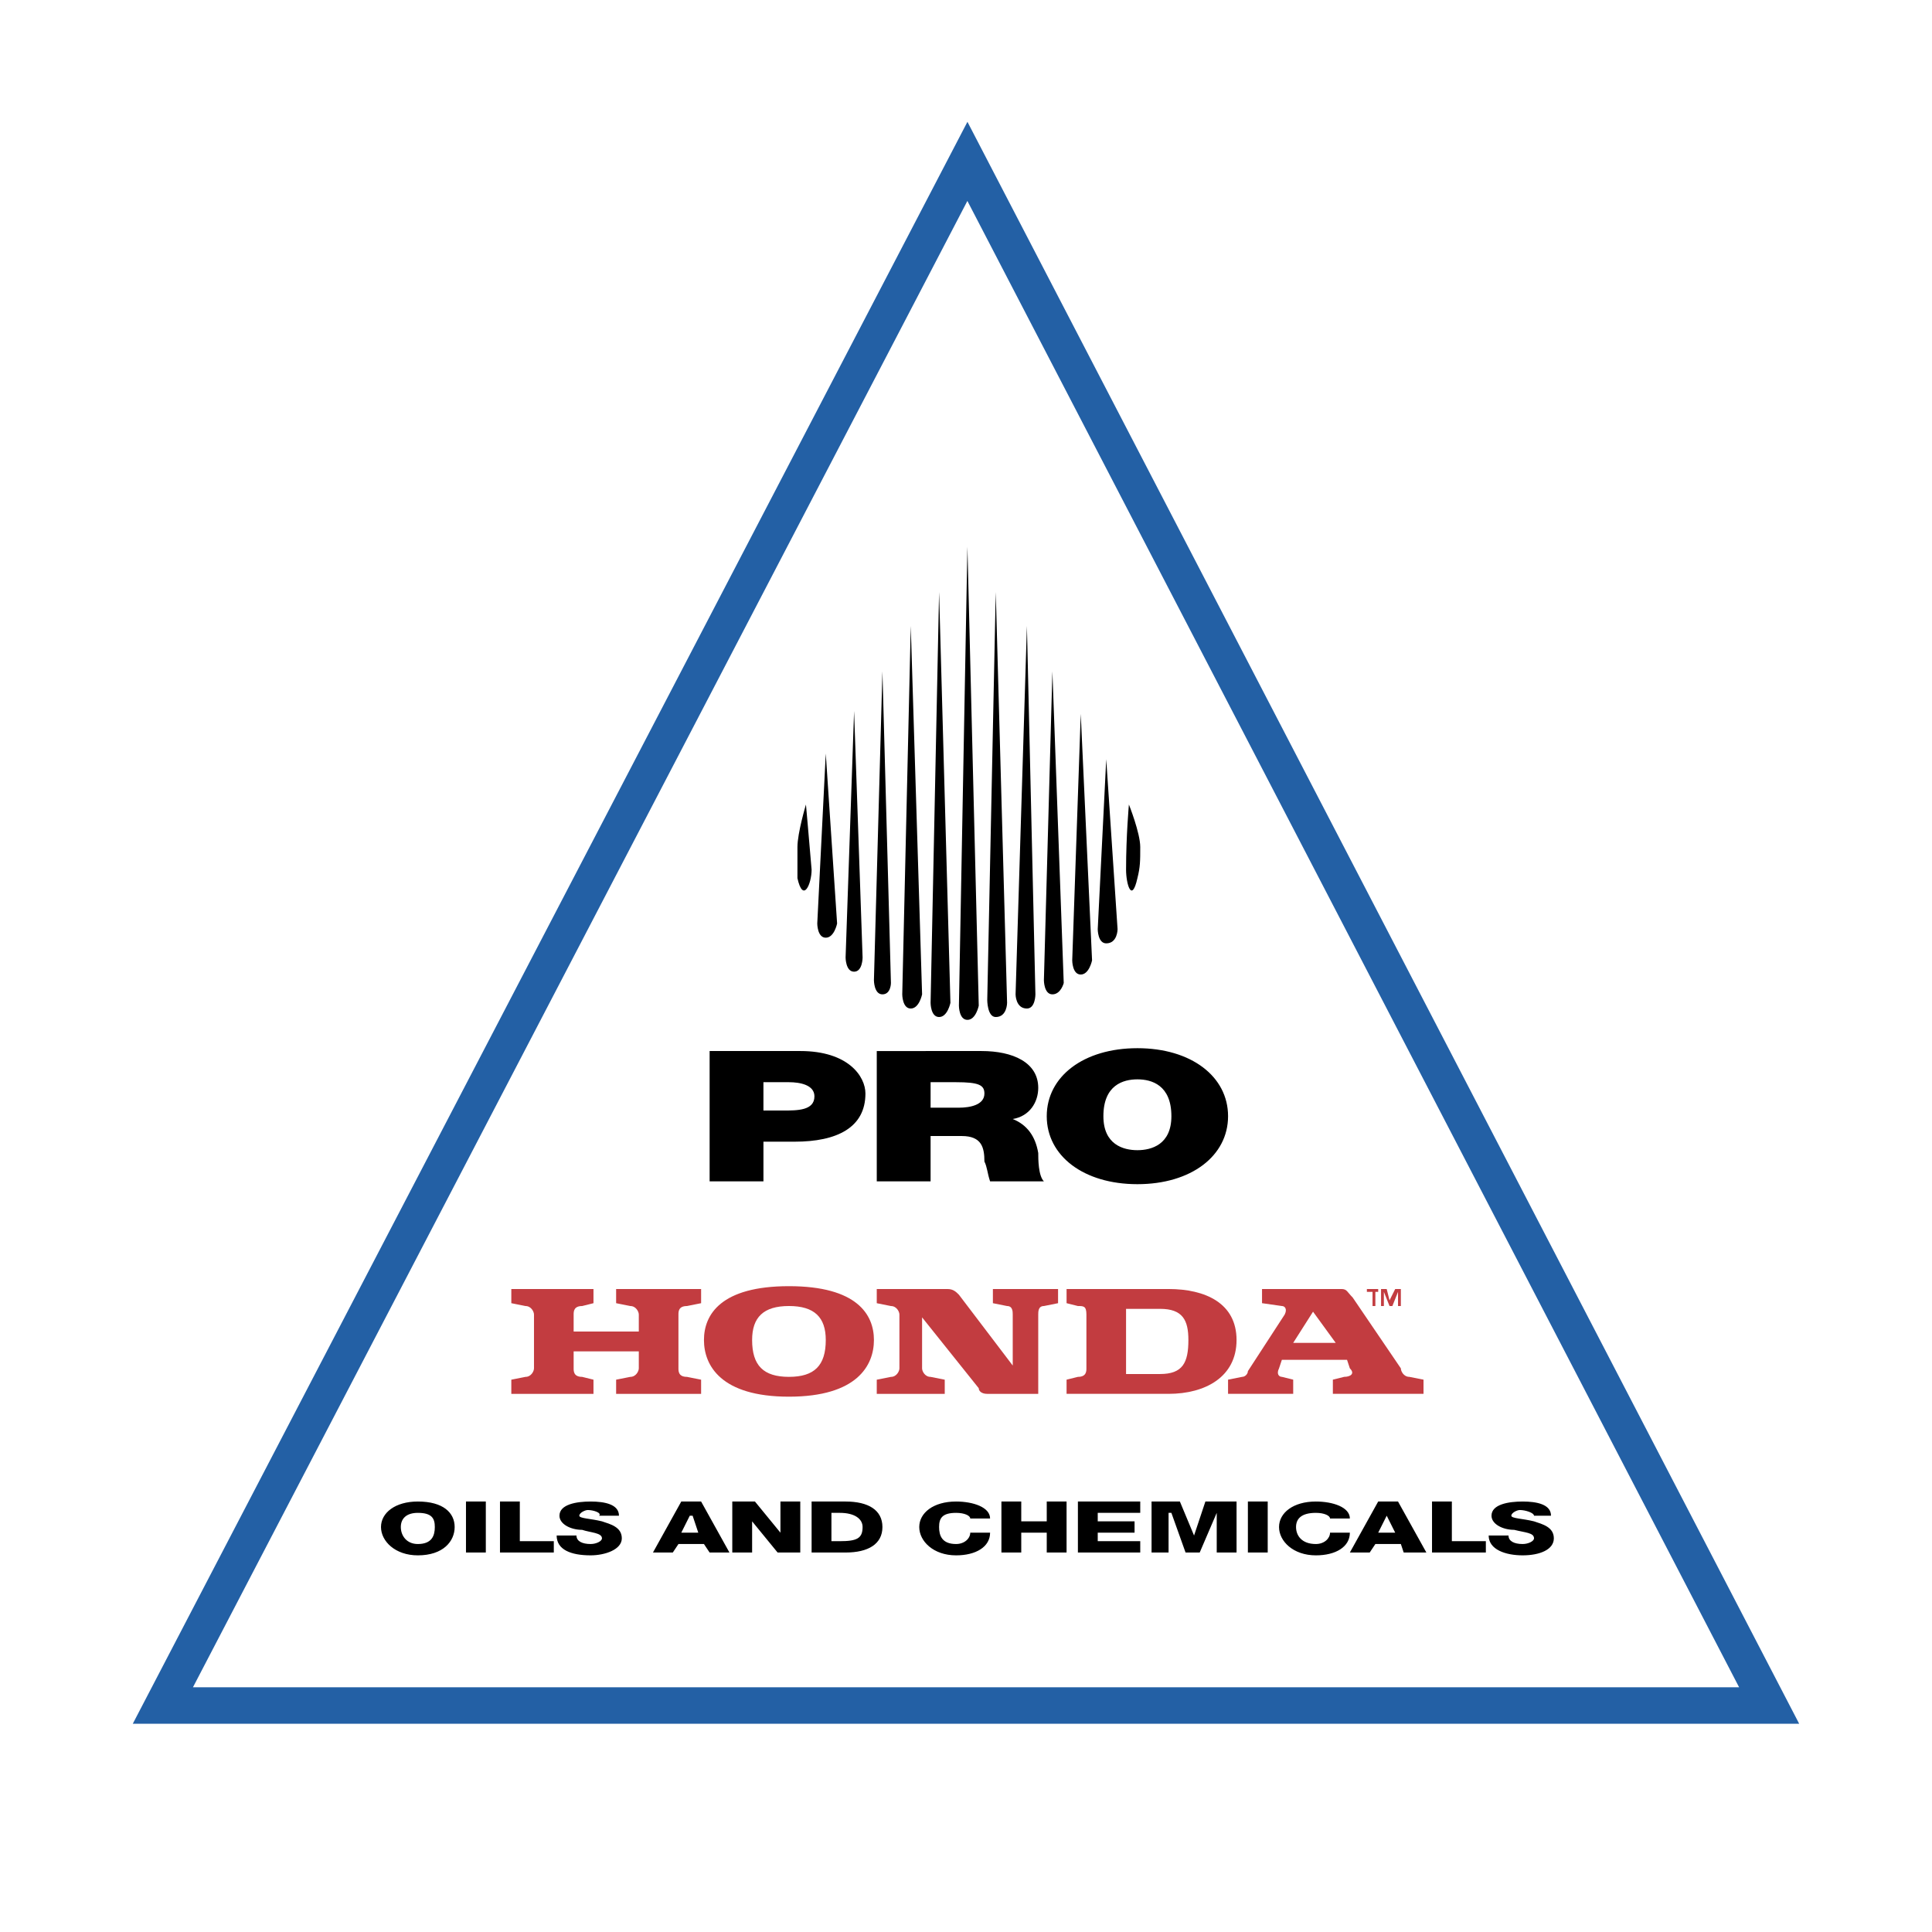 <svg xmlns="http://www.w3.org/2000/svg" width="2500" height="2500" viewBox="0 0 192.756 192.756"><g fill-rule="evenodd" clip-rule="evenodd"><path fill="#fff" d="M0 0h192.756v192.756H0V0z"/><path fill="#fff" stroke="#2360a5" stroke-width="3.642" stroke-miterlimit="2.613" d="M16.249 170.16L96.519 16.1l79.989 154.06H16.249z"/><path d="M95.671 100.338s0 1.414.848 1.414 1.131-1.414 1.131-1.414l-1.131-45.794-.848 45.794zM99.346 101.469c1.131 0 1.131-1.414 1.131-1.414l-1.131-40.988-.848 40.707c0-.001 0 1.695.848 1.695zM93.693 101.469c.848 0 1.131-1.414 1.131-1.414l-1.131-40.988-.848 40.988s0 1.414.848 1.414zM90.866 100.621c.848 0 1.131-1.414 1.131-1.414l-1.131-36.748-.848 36.748c.001 0 .001 1.414.848 1.414zM102.455 100.621c.848 0 .848-1.414.848-1.414l-.848-36.748-1.131 36.748s0 1.414 1.131 1.414zM88.04 99.207c.848 0 .848-1.131.848-1.131l-.848-31.094-.848 30.811s0 1.414.848 1.414zM104.998 99.207c.848 0 1.131-1.131 1.131-1.131l-1.131-31.094-.848 30.811s0 1.414.848 1.414zM85.213 96.945c.848 0 .848-1.413.848-1.413l-.848-24.593-.848 24.593c.001 0 .001 1.413.848 1.413zM107.826 97.229c.846 0 1.129-1.414 1.129-1.414l-1.129-24.593-.85 24.593c.001 0 .001 1.414.85 1.414zM82.387 93.554c.848 0 1.131-1.414 1.131-1.414l-1.131-16.961-.848 16.961s0 1.414.848 1.414zM110.369 94.119c1.131 0 1.131-1.413 1.131-1.413l-1.131-16.96-.848 16.96s0 1.413.848 1.413zM80.974 86.769c-.283-3.392-.565-6.502-.565-6.502s-.848 2.828-.848 4.241v3.109c.565 2.545 1.413.566 1.413-.848zM113.479 87.618c.283-1.131.283-1.696.283-3.109 0-1.414-1.131-4.241-1.131-4.241s-.283 3.11-.283 6.502c0 1.413.564 3.392 1.131.848z"/><path d="M61.471 130.02l1.414.283c.565 0 .848.564.848.848v1.695h-6.501v-1.695c0-.283 0-.848.848-.848l1.131-.283v-1.414h-8.197v1.414l1.414.283c.565 0 .848.564.848.848v5.371c0 .281-.283.848-.848.848l-1.414.281v1.414h8.197v-1.414l-1.131-.281c-.848 0-.848-.566-.848-.848v-1.697h6.501v1.697c0 .281-.283.848-.848.848l-1.414.281v1.414h8.479v-1.414l-1.413-.281c-.848 0-.848-.566-.848-.848v-5.371c0-.283 0-.848.848-.848l1.413-.283v-1.414h-8.479v1.414zM116.588 128.605h-10.176v1.414l1.131.283c.564 0 .848 0 .848.848v5.371c0 .281 0 .848-.848.848l-1.131.281v1.414h10.176c3.674 0 6.783-1.695 6.783-5.371 0-3.673-3.109-5.088-6.783-5.088zm-.848 8.481h-3.393v-6.502h3.393c2.26 0 2.826 1.131 2.826 3.109 0 2.262-.566 3.393-2.826 3.393z" fill="#c23c40"/><path d="M140.611 137.369c-.564 0-.848-.566-.848-.848l-4.805-7.068c-.564-.564-.564-.848-1.131-.848h-7.914v1.414l1.979.283c.283 0 .566.281.283.848l-3.674 5.652c0 .283-.283.566-.566.566l-1.412.281v1.414h6.5v-1.414l-1.131-.281c-.283 0-.564-.283-.283-.848l.283-.85h6.502l.281.85c.566.564 0 .848-.564.848l-1.131.281v1.414h9.045v-1.414l-1.414-.28zm-11.588-3.392l1.979-3.109 2.262 3.109h-4.241zM99.062 130.02l1.414.283c.564 0 .564.564.564.848v5.088l-5.37-7.066c-.283-.283-.565-.566-1.13-.566h-7.066v1.414l1.413.283c.565 0 .848.564.848.848v5.371c0 .281-.283.848-.848.848l-1.413.281v1.414h6.783v-1.414l-1.414-.281c-.565 0-.847-.566-.847-.848v-5.09l5.653 7.068c0 .281.283.564.848.564h5.088v-7.914c0-.283 0-.848.564-.848l1.414-.283v-1.414h-6.502v1.414h.001zM78.713 128.322c-6.784 0-8.479 2.828-8.479 5.371 0 2.545 1.696 5.654 8.479 5.654s8.479-3.109 8.479-5.654c0-2.543-1.695-5.371-8.479-5.371zm0 9.047c-2.544 0-3.674-1.131-3.674-3.676 0-2.262 1.13-3.391 3.674-3.391 2.543 0 3.674 1.129 3.674 3.391 0 2.545-1.131 3.676-3.674 3.676z" fill="#c23c40"/><path d="M39.99 152.352c0-.85.566-1.414 1.696-1.414 1.413 0 1.696.564 1.696 1.414 0 .848-.283 1.695-1.696 1.695-1.13 0-1.696-.848-1.696-1.695zm-1.978 0c0 1.412 1.414 2.826 3.674 2.826 2.544 0 3.675-1.414 3.675-2.826 0-1.414-1.131-2.545-3.675-2.545-2.261 0-3.674 1.131-3.674 2.545zM46.491 149.807h1.979v5.088h-1.979v-5.088zM49.883 149.807h1.979v3.957h3.391v1.131h-5.37v-5.088zM57.514 153.199c0 .564.565.848 1.413.848.565 0 1.131-.283 1.131-.566 0-.564-1.131-.564-1.979-.848-1.13 0-2.261-.564-2.261-1.412 0-1.131 1.696-1.414 3.109-1.414 1.414 0 2.827.283 2.827 1.414h-1.978c.282-.283-.565-.566-1.131-.566-.282 0-.847.283-.847.566 0 .281 1.13.281 2.261.564.848.283 1.979.566 1.979 1.695 0 1.131-1.696 1.697-3.109 1.697-1.978 0-3.392-.566-3.392-1.979h1.977v.001zM68.82 151.221h.283l.565 1.695h-1.696l.848-1.695zm-3.674 3.674h1.979l.565-.848h2.543l.565.848h1.979l-2.827-5.088h-1.979l-2.825 5.088zM73.06 149.807h2.261l2.544 3.109v-3.109h1.978v5.088h-2.261l-2.543-3.11v3.11H73.06v-5.088zM82.952 150.938h.848c1.413 0 2.261.564 2.261 1.414 0 1.129-.565 1.412-2.261 1.412h-.848v-2.826zm-1.978 3.957h3.392c2.261 0 3.674-.848 3.674-2.543 0-1.697-1.413-2.545-3.674-2.545h-3.392v5.088zM96.802 151.502c0-.281-.565-.564-1.413-.564-1.413 0-1.696.564-1.696 1.414 0 .848.283 1.695 1.696 1.695.848 0 1.413-.566 1.413-1.131h1.979c0 1.414-1.414 2.262-3.393 2.262-2.261 0-3.674-1.414-3.674-2.826 0-1.414 1.413-2.545 3.674-2.545 1.695 0 3.393.566 3.393 1.695h-1.979zM99.912 149.807h1.979v1.978h2.543v-1.978h1.978v5.088h-1.978v-1.979h-2.543v1.979h-1.979v-5.088zM107.543 149.807h6.219v1.131h-4.241v.847h3.674v1.131h-3.674v.848h4.241v1.131h-6.219v-5.088zM114.891 149.807h2.826l1.414 3.392 1.131-3.392h3.109v5.088h-1.978v-3.957l-1.698 3.957h-1.412l-1.414-3.957h-.281v3.957h-1.697v-5.088zM124.502 149.807h1.978v5.088h-1.978v-5.088zM132.697 151.502c0-.281-.564-.564-1.412-.564-1.414 0-1.979.564-1.979 1.414 0 .848.564 1.695 1.979 1.695.848 0 1.412-.566 1.412-1.131h1.979c0 1.414-1.412 2.262-3.391 2.262-2.262 0-3.676-1.414-3.676-2.826 0-1.414 1.414-2.545 3.676-2.545 1.695 0 3.391.566 3.391 1.695h-1.979zM138.352 151.221l.848 1.695h-1.697l.849-1.695zm-3.676 3.674h1.979l.566-.848h2.543l.283.848h2.262l-2.828-5.088h-1.979l-2.826 5.088zM142.873 149.807h1.979v3.957h3.392v1.131h-5.371v-5.088zM150.504 153.199c0 .564.566.848 1.414.848.564 0 1.131-.283 1.131-.566 0-.564-.848-.564-1.979-.848-1.131 0-2.262-.564-2.262-1.412 0-1.131 1.695-1.414 3.109-1.414 1.412 0 2.826.283 2.826 1.414h-1.695c0-.283-.848-.566-1.414-.566-.283 0-.848.283-.848.566 0 .281 1.131.281 2.262.564.848.283 1.979.566 1.979 1.695 0 1.131-1.414 1.697-3.109 1.697s-3.393-.566-3.393-1.979h1.979v.001zM76.169 107.971h2.544c1.13 0 2.543.281 2.543 1.412 0 1.414-1.695 1.414-3.109 1.414h-1.979v-2.826h.001zm-5.37 9.892h5.37v-3.957h3.109c4.24 0 7.066-1.414 7.066-4.805 0-1.697-1.696-4.24-6.501-4.24h-9.044v13.002zM92.845 107.971h2.544c2.262 0 2.826.281 2.826 1.131 0 1.131-1.413 1.412-2.543 1.412h-2.827v-2.543zm-5.37 9.892h5.37v-4.521h3.109c1.979 0 2.261 1.131 2.261 2.543.283.566.283 1.131.566 1.979h5.369c-.564-.564-.564-2.262-.564-2.826-.283-1.695-1.131-2.826-2.545-3.393 1.697-.281 2.545-1.695 2.545-3.109 0-2.543-2.545-3.674-5.652-3.674H87.475v13.001zM110.086 111.363c0-3.111 1.979-3.676 3.393-3.676 1.412 0 3.391.564 3.391 3.676 0 2.826-1.979 3.391-3.391 3.391-1.415 0-3.393-.565-3.393-3.391zm-5.652 0c0 3.957 3.674 6.783 9.045 6.783 5.369 0 9.045-2.826 9.045-6.783 0-3.959-3.676-6.785-9.045-6.785-5.372 0-9.045 2.826-9.045 6.785z"/><path d="M139.764 130.303h-.283v-1.414l-.564 1.414h-.283l-.564-1.414v1.414h-.283v-1.697h.566l.281 1.131.566-1.131h.564v1.697zm-2.262-1.414h-.281v1.414h-.283v-1.414h-.564v-.283h1.129v.283h-.001z" fill="#c23c40"/></g></svg>